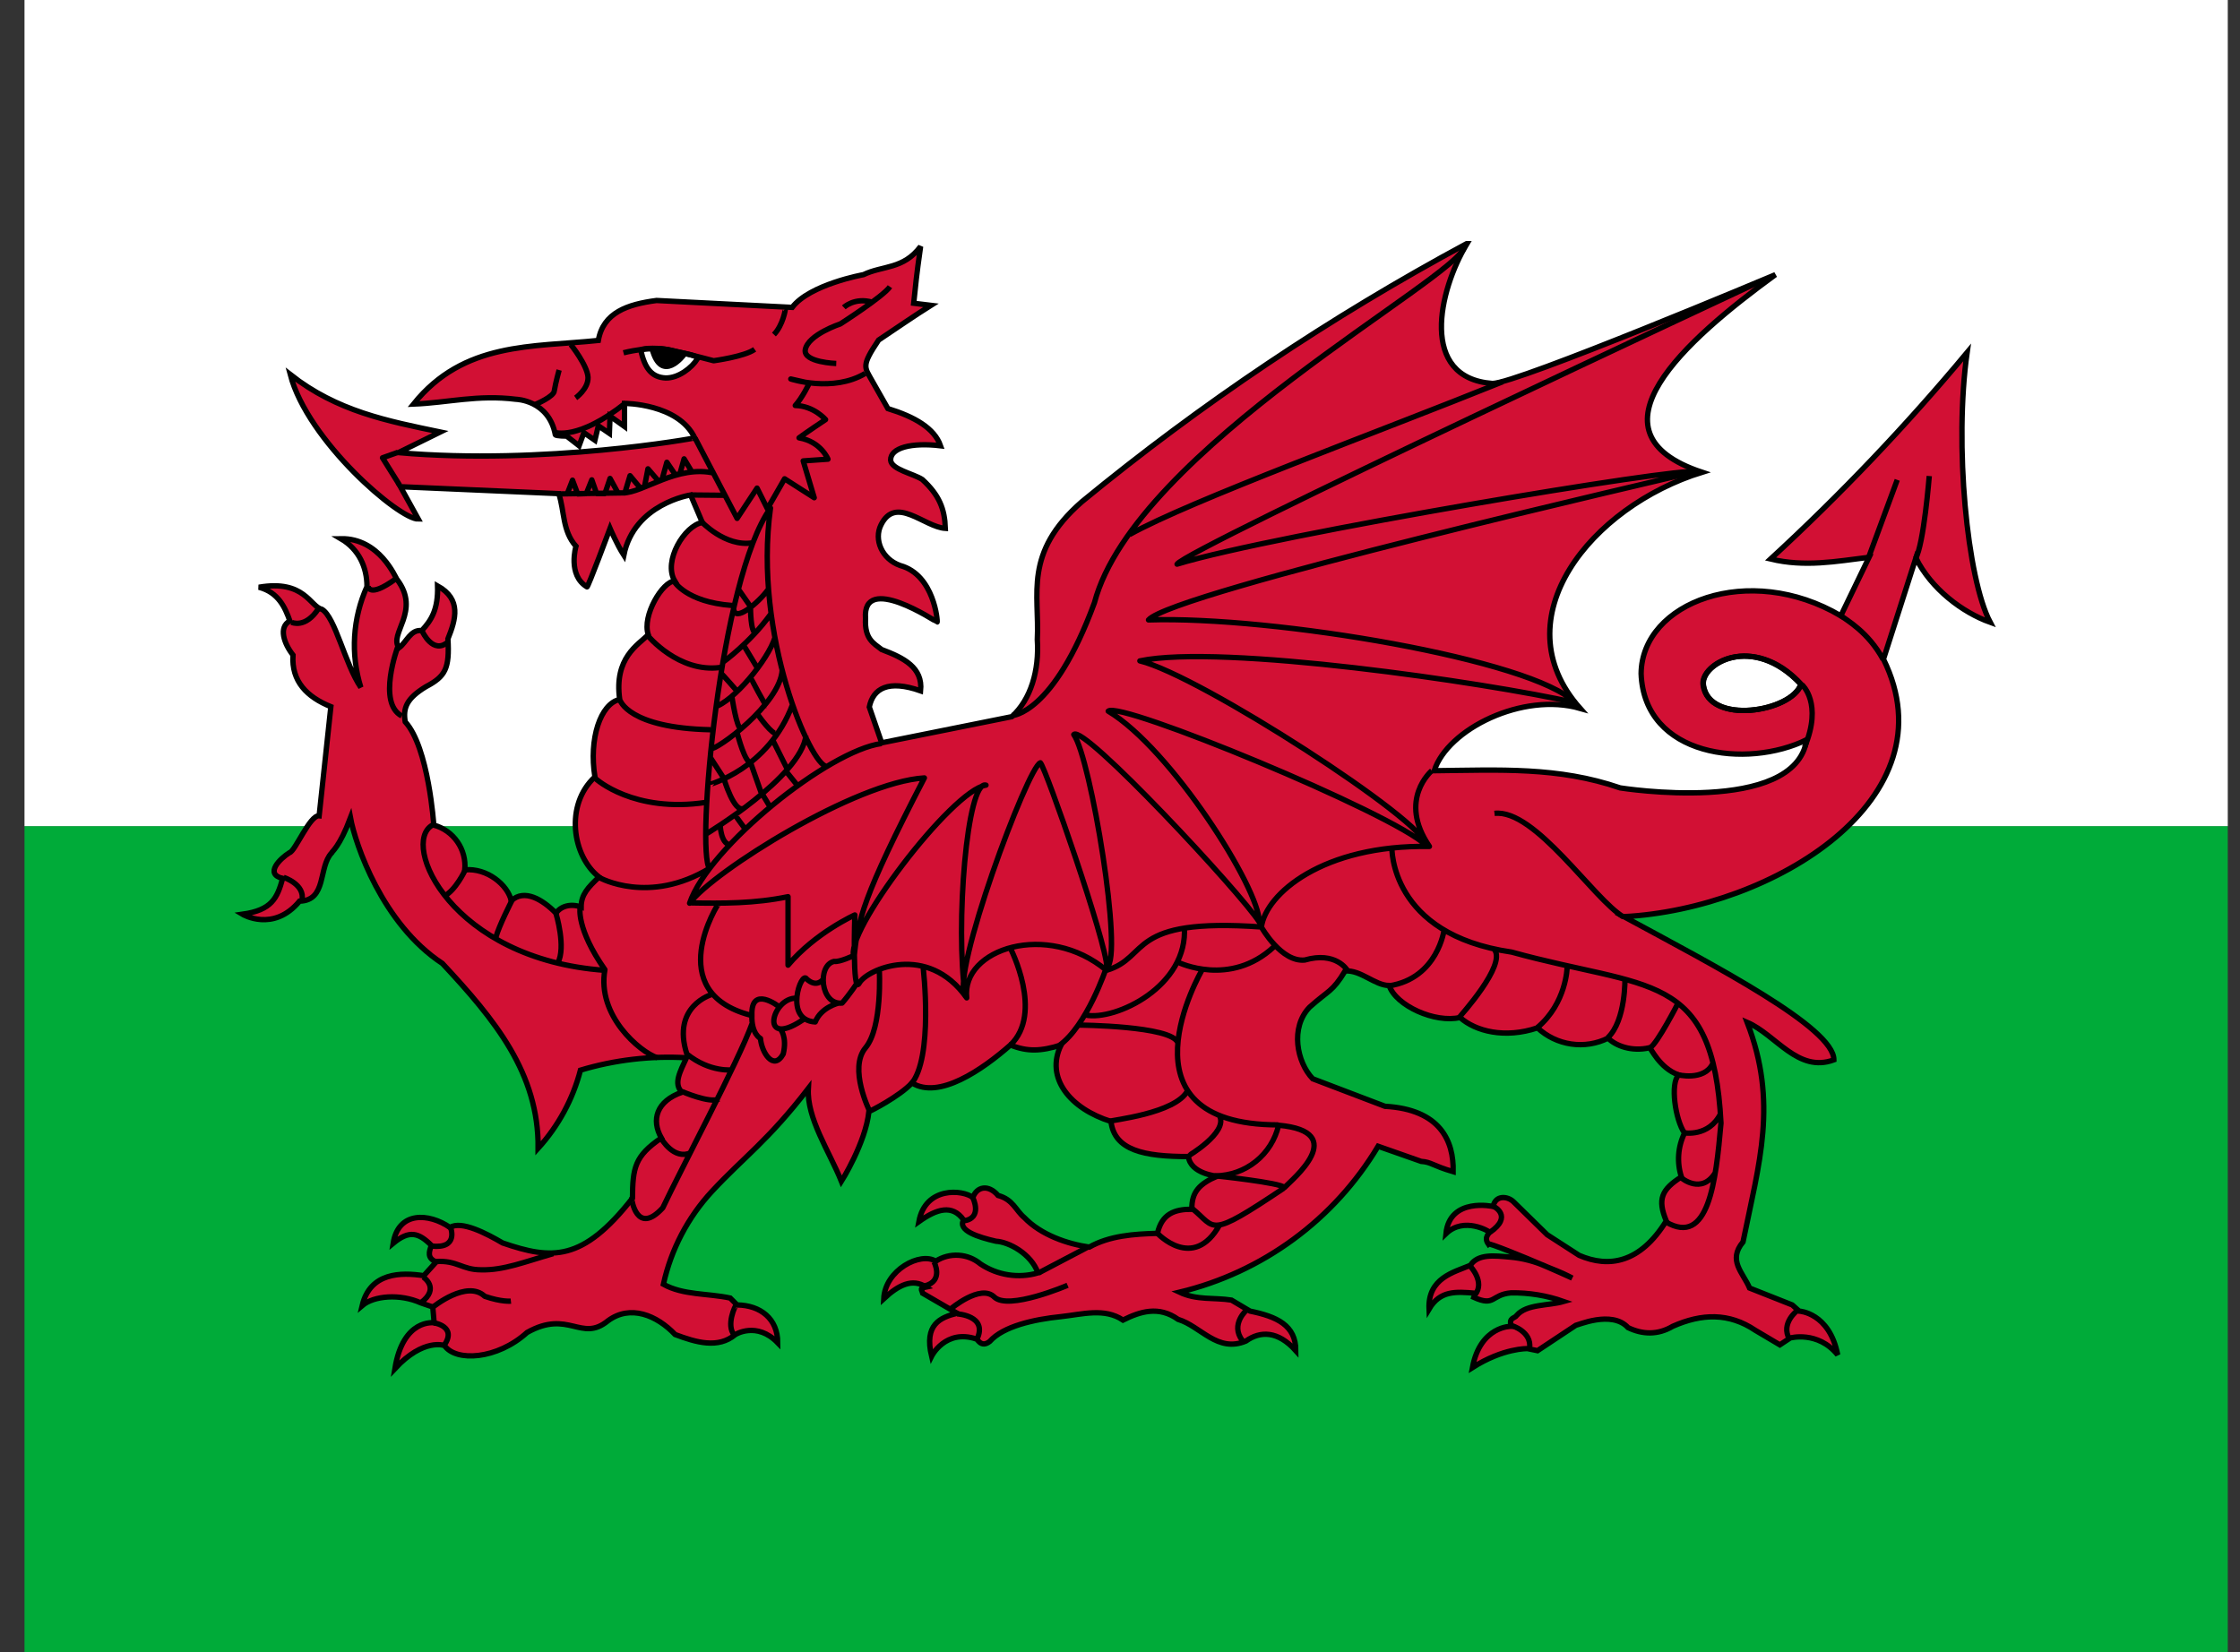 <svg width="61" height="45" viewBox="0 0 61 45" fill="none" xmlns="http://www.w3.org/2000/svg">
<rect x="0" y="0" width="61" height="45" fill="#333333" stroke="none"/>
<g clip-path="url(#clip0_152542_2261)">
<path d="M0.667 22.5H60.667V45H0.667V22.5Z" fill="#00AB39"/>
<path d="M0.667 0H60.667V22.5H0.667V0Z" fill="white"/>
<path d="M39.948 6.637H39.938H39.948ZM39.938 6.637C36.225 8.636 32.715 10.991 29.457 13.669C27.863 15.066 28.313 16.172 28.248 17.419C28.304 18.262 28.07 19.05 27.554 19.519L24.01 20.231L23.673 19.256C23.776 18.75 24.188 18.506 25.07 18.816C25.135 18.178 24.61 17.916 24.01 17.691C23.794 17.522 23.541 17.409 23.57 16.847C23.476 15.581 25.501 16.941 25.52 16.941C25.538 16.941 25.445 15.656 24.516 15.403C24.01 15.225 23.794 14.691 23.991 14.297C24.395 13.481 25.163 14.353 25.744 14.391C25.726 13.856 25.576 13.481 25.116 13.059C24.873 12.9 24.273 12.787 24.254 12.534C24.244 12.197 24.816 12.047 25.613 12.141C25.445 11.662 24.91 11.353 24.179 11.128L23.748 10.369C23.541 9.994 23.448 9.975 23.926 9.262C24.348 8.981 24.919 8.587 25.351 8.316L24.882 8.259C24.938 7.744 24.948 7.566 25.07 6.712C24.601 7.341 24.038 7.228 23.513 7.481C23.513 7.481 22.051 7.744 21.573 8.372L17.879 8.184C17.091 8.287 16.426 8.512 16.294 9.272C14.504 9.459 12.629 9.3 11.26 11.006C12.198 10.969 13.004 10.744 14.054 10.875C14.054 10.875 14.944 10.894 15.123 11.841C15.141 11.878 15.432 11.878 15.432 11.878L15.77 12.141L15.901 11.784L16.201 11.991L16.294 11.597L16.595 11.803L16.613 11.334L17.007 11.616V10.987C17.007 10.987 18.47 10.987 18.919 11.925C18.938 11.934 14.823 12.675 10.848 12.328L11.991 11.766C10.548 11.466 9.179 11.203 7.904 10.2C8.382 12.019 10.876 14.147 11.391 14.137L10.904 13.256L15.216 13.444C15.376 13.922 15.31 14.456 15.685 14.878C15.685 14.878 15.451 15.666 15.985 15.984C16.004 16.022 16.613 14.391 16.613 14.391C16.613 14.391 16.801 14.831 16.988 15.122C17.27 13.716 18.807 13.481 18.807 13.481L19.126 14.231C18.648 14.306 18.048 15.281 18.376 15.825C18.048 15.825 17.476 16.772 17.654 17.287C17.382 17.559 16.716 17.916 16.876 19.05C16.351 19.162 16.032 20.128 16.201 21.159C15.376 21.919 15.582 23.316 16.313 23.887C16.013 24.169 15.826 24.366 15.826 24.703C15.535 24.6 15.263 24.684 15.141 24.872C14.785 24.506 14.279 24.197 13.923 24.534C13.829 24.103 13.266 23.634 12.657 23.691C12.682 23.421 12.611 23.151 12.457 22.928C12.303 22.705 12.075 22.543 11.813 22.472C11.813 22.472 11.673 20.353 11.035 19.659C10.97 19.284 11.073 19.022 11.598 18.703C12.132 18.422 12.245 18.206 12.198 17.4C12.413 16.866 12.573 16.322 11.916 15.956C11.935 16.594 11.748 16.894 11.485 17.175C11.176 17.137 11.073 17.494 10.866 17.644C10.576 17.259 11.476 16.65 10.81 15.778C10.773 15.741 10.341 14.653 9.282 14.672C9.779 14.962 9.994 15.459 9.994 15.975C9.604 16.839 9.544 17.816 9.826 18.722C9.385 18.066 9.132 16.809 8.766 16.594C8.448 16.528 8.298 15.778 7.051 15.994C7.585 16.134 7.763 16.547 7.894 16.912C7.576 17.081 7.735 17.531 7.979 17.841C7.932 18.562 8.363 18.984 9.01 19.247L8.691 22.219C8.438 22.191 8.035 23.194 7.885 23.222C7.632 23.381 7.191 23.803 7.698 23.925C7.548 24.459 7.407 24.787 6.601 24.9C6.601 24.9 7.444 25.406 8.157 24.544C8.907 24.525 8.663 23.625 9.029 23.231C9.029 23.203 9.244 23.072 9.544 22.275C9.676 22.987 10.407 25.162 12.048 26.241C13.482 27.778 14.673 29.231 14.654 31.275C15.205 30.669 15.6 29.939 15.807 29.147C16.742 28.866 17.72 28.752 18.695 28.809C18.526 29.175 18.329 29.522 18.573 29.747C17.879 29.991 17.729 30.497 18.01 30.994C17.279 31.491 17.232 31.809 17.223 32.634C15.863 34.369 15.029 34.312 13.688 33.853C13.257 33.6 12.563 33.234 12.254 33.431C11.682 33.037 10.848 32.981 10.707 33.862C11.148 33.497 11.401 33.572 11.748 33.919C11.682 34.097 11.626 34.266 11.879 34.369L11.541 34.744C10.923 34.65 10.079 34.65 9.863 35.559C10.182 35.287 10.895 35.231 11.457 35.484L11.785 35.597L11.823 36.028C11.823 36.028 10.979 35.897 10.754 37.275C11.541 36.431 12.104 36.647 12.104 36.647C12.413 37.097 13.538 37.031 14.354 36.291C15.488 35.653 15.826 36.572 16.557 35.972C17.166 35.522 17.888 35.822 18.385 36.347C18.957 36.562 19.557 36.741 20.026 36.347C20.026 36.347 20.607 35.981 21.179 36.572C21.179 35.916 20.71 35.55 20.073 35.541L19.885 35.353C19.276 35.222 18.601 35.278 18.066 34.978C18.274 34.032 18.73 33.158 19.388 32.447C20.26 31.509 20.907 31.078 22.013 29.644C21.966 30.459 22.585 31.359 22.913 32.175C22.913 32.175 23.57 31.134 23.663 30.272C23.691 30.272 24.498 29.859 24.835 29.494C25.566 29.953 26.748 29.137 27.516 28.462C27.985 28.65 28.351 28.631 28.895 28.462C28.454 29.362 29.148 30.197 30.254 30.544C30.348 31.331 31.154 31.5 32.363 31.5C32.419 31.969 33.141 32.034 33.141 32.034C32.673 32.241 32.448 32.456 32.457 32.934C31.988 32.934 31.641 33.056 31.52 33.591C30.873 33.609 30.216 33.656 29.663 33.966C29.073 33.881 28.351 33.637 27.891 33.159C27.657 32.962 27.591 32.672 27.179 32.559C26.916 32.25 26.598 32.316 26.494 32.616C26.223 32.4 25.201 32.306 25.023 33.272C25.51 32.925 25.932 32.794 26.241 33.225C26.073 33.516 26.635 33.694 27.123 33.806C27.47 33.825 28.079 34.144 28.266 34.669C28.003 34.745 27.727 34.762 27.456 34.72C27.186 34.678 26.928 34.577 26.701 34.425C26.532 34.284 26.323 34.201 26.104 34.188C25.884 34.174 25.667 34.231 25.482 34.35C25.07 34.087 24.104 34.584 24.066 35.372C24.47 34.997 24.845 34.809 25.22 35.053C25.032 35.091 25.098 35.109 25.126 35.222L26.063 35.766C25.595 35.887 25.163 36.075 25.369 36.938C25.369 36.938 25.744 36.187 26.588 36.469C26.607 36.441 26.71 36.731 26.954 36.534C27.32 36.122 28.154 35.934 28.895 35.859C29.485 35.794 30.076 35.616 30.582 35.953C31.051 35.719 31.557 35.559 32.082 35.934C32.701 36.122 33.151 36.853 33.929 36.525C34.323 36.244 34.801 36.244 35.288 36.787C35.288 36.094 34.773 35.859 34.041 35.709L33.535 35.409C33.066 35.334 32.598 35.419 32.12 35.194C33.24 34.925 34.296 34.435 35.225 33.752C36.154 33.069 36.937 32.208 37.529 31.219L38.701 31.631C38.982 31.65 39.001 31.744 39.573 31.912C39.591 31.078 39.226 30.216 37.716 30.131L35.748 29.381C35.316 28.931 35.129 27.984 35.663 27.431C36.188 26.962 36.282 27.019 36.629 26.447C37.051 26.409 37.444 26.841 37.829 26.841C38.016 27.394 39.085 27.872 39.76 27.712C40.182 28.087 40.979 28.294 41.87 27.994C42.123 28.23 42.443 28.384 42.786 28.434C43.13 28.485 43.48 28.429 43.791 28.275C43.998 28.481 44.429 28.65 44.916 28.537C44.963 28.537 45.179 29.081 45.713 29.278C45.479 29.503 45.62 30.497 45.873 30.862C45.691 31.233 45.661 31.66 45.788 32.053C45.245 32.4 45.132 32.663 45.376 33.253C44.663 34.406 43.81 34.538 43.004 34.191L42.132 33.628L41.213 32.728C41.054 32.578 40.726 32.541 40.66 32.859C40.66 32.859 39.479 32.597 39.376 33.6C39.873 33.122 40.566 33.544 40.566 33.562C40.566 33.581 40.398 33.694 40.529 33.881C40.557 33.853 41.401 34.191 42.141 34.509C42.544 34.669 42.638 34.716 42.816 34.809C42.593 34.707 42.367 34.607 42.141 34.509C41.816 34.359 41.467 34.267 41.11 34.237C40.698 34.2 40.248 34.144 40.041 34.462C39.591 34.65 38.879 34.809 38.916 35.653C39.216 35.147 39.638 35.175 40.173 35.222L40.135 35.334C40.716 35.597 40.604 35.259 41.148 35.212C41.636 35.205 42.121 35.284 42.582 35.447C42.16 35.569 41.579 35.512 41.307 35.822C41.251 35.916 41.073 35.878 41.157 36.122C41.157 36.122 40.313 36.103 40.098 37.247C40.941 36.712 41.588 36.731 41.598 36.731L41.87 36.787L42.901 36.103C42.929 36.103 43.895 35.672 44.335 36.159C44.729 36.347 45.141 36.366 45.554 36.122C46.341 35.775 47.082 35.747 47.804 36.234L48.469 36.628L48.751 36.441C48.751 36.441 49.501 36.234 50.044 36.9C49.819 35.747 48.995 35.709 48.995 35.709L48.807 35.541L47.645 35.081C47.466 34.659 47.044 34.331 47.466 33.825C47.907 31.659 48.423 30.037 47.579 27.844C48.366 28.181 48.957 29.231 49.941 28.866C49.941 27.984 46.698 26.306 44.223 24.966C48.291 24.75 53.166 21.759 51.291 17.953L52.173 15.197C52.594 16.041 53.438 16.678 54.198 16.95C53.569 15.759 53.213 12.112 53.569 9.6C51.911 11.591 50.123 13.47 48.216 15.225C49.154 15.45 49.988 15.291 50.898 15.178L50.129 16.772C47.635 15.3 44.71 16.397 44.691 18.347C44.776 20.616 47.579 20.944 49.201 20.147C48.882 22.219 44.12 21.459 44.12 21.459C42.432 20.878 40.829 20.972 39.057 20.991C39.423 19.856 41.466 18.844 43.032 19.294C40.848 16.837 43.341 13.791 46.351 12.862C43.069 11.775 45.891 9.272 48.348 7.481C48.348 7.481 41.288 10.453 40.641 10.444C38.635 10.294 39.179 7.912 39.948 6.637H39.938ZM17.776 9.487C17.945 9.487 18.132 9.506 18.291 9.544C18.61 9.628 18.994 9.666 18.994 9.769C18.845 10.012 18.479 10.303 18.123 10.294C17.766 10.275 17.56 10.059 17.448 9.525C17.485 9.506 17.616 9.487 17.776 9.487ZM47.495 17.869C47.963 17.869 48.516 18.056 49.051 18.637C48.798 19.387 46.538 19.762 46.388 18.656C46.341 18.319 46.819 17.878 47.495 17.869Z" fill="#D21034" stroke="black" stroke-width="0.146"/>
<path d="M20.11 16.05L20.457 16.547M20.438 16.556C20.438 16.556 20.438 17.231 20.579 17.24M20.27 17.606L20.626 18.197M19.641 18.347C19.66 18.347 20.082 18.834 20.082 18.834M20.448 18.459C20.448 18.478 20.841 19.219 20.869 19.219M19.932 18.975C19.932 18.975 20.063 19.875 20.185 19.847M19.341 20.625L19.735 21.234M20.082 19.987C20.082 19.987 20.298 20.84 20.466 20.765M20.645 19.472C20.654 19.49 21.048 20.044 21.151 19.969M21.057 20.184L21.432 20.934M20.438 20.765L20.748 21.647M19.716 21.215C19.716 21.215 19.998 22.162 20.251 22.012M19.613 22.481C19.613 22.481 19.632 22.978 19.876 23.006M20.044 22.228C20.044 22.247 20.298 22.584 20.298 22.584M20.766 21.637L20.963 21.965M21.423 21.028L21.732 21.412M19.979 16.565C19.988 16.987 20.654 16.415 20.916 16.059M19.698 18.028C19.698 18.028 20.419 17.512 20.982 16.734M19.454 19.256C19.97 19.115 20.916 17.972 21.104 17.362M19.351 20.39C19.491 20.456 21.254 19.172 21.301 18.244M19.304 21.375C19.304 21.365 20.916 20.962 21.582 19.19M19.229 22.715C19.229 22.715 21.807 21.169 21.948 20.034M39.329 25.312C39.329 25.312 39.16 26.644 37.829 26.85M39.751 27.694C39.76 27.675 41.026 26.287 40.698 25.865M42.676 26.353C42.676 26.353 42.657 27.319 41.87 27.984M44.251 26.634C44.251 26.634 44.279 27.797 43.782 28.265M45.694 27.328C45.694 27.328 45.132 28.425 44.935 28.537M45.676 29.269C45.676 29.269 46.407 29.456 46.641 28.969M45.863 30.853C45.863 30.853 46.538 30.975 46.857 30.328M45.788 32.081C45.788 32.081 46.341 32.55 46.716 31.931M37.904 23.081C37.904 23.081 37.838 25.453 41.166 25.931C44.888 26.962 46.651 26.419 46.866 30.59C46.726 32.184 46.529 33.965 45.366 33.281M34.36 25.265C34.36 25.265 34.895 26.212 35.532 26.147C36.376 25.903 36.685 26.419 36.685 26.419M32.091 26.212C32.091 26.212 33.498 26.897 34.688 25.79M32.251 25.228C32.373 26.869 30.366 27.806 29.57 27.647M32.344 31.49C32.354 31.49 33.432 30.853 33.216 30.403M30.207 30.544C30.235 30.506 32.016 30.337 32.344 29.7M29.382 27.919C29.382 27.919 31.904 27.937 32.073 28.397M32.729 26.428C32.729 26.428 30.273 30.637 34.81 30.637M30.123 26.372C30.123 26.372 29.598 27.937 28.848 28.472M27.516 25.828C27.516 25.828 28.426 27.59 27.516 28.462M25.135 26.325C25.145 26.353 25.426 28.828 24.807 29.531M23.945 26.4C23.945 26.4 24.038 27.975 23.57 28.537C23.101 29.1 23.682 30.262 23.682 30.262M18.01 31.012C18.01 31.012 18.348 31.603 18.807 31.397M18.573 29.728C18.573 29.728 19.323 30.056 19.576 29.934M19.388 27.084C19.388 27.084 18.282 27.394 18.704 28.706C19.341 29.222 19.96 29.137 19.96 29.137M17.204 32.644C17.195 32.644 17.335 33.675 18.048 32.897C18.544 31.847 20.11 28.903 20.476 27.89M21.207 27.412C21.207 27.412 20.448 26.822 20.476 27.647C20.457 28.162 20.71 28.284 20.71 28.284C20.738 28.659 21.066 29.184 21.329 28.706C21.441 28.237 21.254 28.031 21.254 28.031M21.695 27.187C21.01 27.15 20.635 28.659 21.957 27.712M22.407 26.681C22.407 26.681 22.238 26.915 21.966 26.662C21.826 26.419 21.329 27.787 22.201 27.834C22.36 27.431 22.838 27.319 22.838 27.319M23.251 26.025C23.251 26.025 22.857 26.212 22.716 26.184C22.248 26.287 22.341 27.384 22.932 27.319C23.138 27.084 23.354 26.756 23.354 26.756M19.576 24.6C19.557 24.6 18.029 27.009 20.429 27.647M38.991 20.99C38.991 20.99 38.054 21.778 38.926 23.053C36.02 23.006 34.473 24.347 34.351 25.247C30.657 24.984 31.332 26.072 30.132 26.428C28.529 25.087 26.176 25.837 26.326 27.178C25.257 25.669 23.607 26.4 23.401 26.775C23.204 27.15 23.279 24.919 23.279 24.919C23.279 24.919 22.201 25.406 21.46 26.287V24.422C20.56 24.609 19.688 24.609 18.76 24.59M16.332 23.906C16.332 23.906 17.673 24.656 19.332 23.644M16.229 21.215C16.229 21.215 17.26 22.153 19.229 21.853M16.885 19.069C16.885 19.069 17.11 19.828 19.351 19.875M17.635 17.306C17.635 17.306 18.479 18.337 19.623 18.178M18.357 15.834C18.357 15.834 18.685 16.397 19.932 16.49M19.088 14.194C19.088 14.194 19.744 14.906 20.494 14.784M22.979 8.372C22.979 8.372 23.27 8.09 23.757 8.231M22.773 9.9C22.773 9.9 21.873 9.872 21.929 9.525C22.004 9.112 22.885 8.822 22.885 8.822C22.885 8.822 24.057 8.072 24.235 7.809M18.929 11.934L20.073 14.119L20.616 13.294L20.898 13.856L21.366 13.04L22.173 13.556L21.873 12.553L22.548 12.506C22.548 12.506 22.36 12.028 21.76 11.925C21.919 11.803 22.482 11.428 22.482 11.428C22.482 11.428 22.163 11.053 21.657 11.044C21.826 10.865 22.051 10.434 22.032 10.434L21.535 10.322C21.535 10.322 22.679 10.697 23.56 10.172M21.385 8.409C21.395 8.419 21.32 8.859 21.076 9.112M16.979 9.609C16.979 9.609 17.682 9.422 18.207 9.525C18.732 9.637 19.435 9.825 19.435 9.825C19.435 9.825 20.279 9.712 20.551 9.515M15.226 10.078C15.226 10.078 15.132 10.415 15.095 10.64C15.095 10.8 14.579 11.015 14.579 11.015M15.544 9.384C15.544 9.384 15.995 9.947 16.013 10.275C16.023 10.594 15.676 10.837 15.676 10.837M10.885 13.219L10.416 12.469L10.838 12.319M19.323 23.662C18.948 23.175 19.604 15.769 20.982 13.837C20.504 17.325 22.107 20.887 22.51 20.869M15.104 11.775C15.104 11.775 15.741 12.009 17.044 10.969M18.816 13.481L19.754 13.49M47.907 7.678C47.907 7.678 32.279 14.972 32.054 15.365C34.688 14.559 45.882 12.694 46.154 12.853C45.498 13.012 31.913 16.134 31.276 16.884C34.669 16.772 41.766 17.972 42.882 19.134C40.463 18.59 33.254 17.531 31.041 18C32.654 18.384 38.841 22.387 38.841 23.025C37.904 22.134 30.47 19.069 30.179 19.369C31.885 20.39 34.294 24.187 34.294 25.115C33.798 24.328 29.494 19.706 29.241 20.006C29.701 20.634 30.601 26.09 30.141 26.344C30.141 25.687 28.473 20.906 28.332 20.775C27.994 20.869 25.866 26.587 26.288 27.131C26.007 25.219 26.335 21.225 26.851 21.384C25.913 21.525 22.941 25.453 23.26 26.072C23.354 25.087 23.485 24.44 25.173 21.187C23.298 21.3 19.435 23.728 18.779 24.6C19.304 23.053 22.576 20.437 24.01 20.25M30.76 14.559C32.41 13.64 37.51 11.775 40.923 10.397M27.554 19.49C27.554 19.49 28.679 19.472 29.804 16.415C30.91 12.234 39.713 7.575 39.891 6.703M12.666 23.7C12.666 23.7 12.404 24.262 12.085 24.412M13.932 24.544C13.932 24.544 13.585 25.219 13.501 25.537M15.141 24.881C15.141 24.881 15.423 25.8 15.188 26.231M11.776 22.472C10.895 22.969 12.282 26.128 16.473 26.428M15.798 24.722C15.798 24.722 15.685 25.284 16.473 26.409C16.248 27.665 17.429 28.65 17.898 28.809M15.46 13.415L15.591 13.078L15.732 13.453L15.966 13.444L16.116 13.069L16.248 13.444H16.473L16.613 13.031L16.829 13.425H17.016L17.157 12.956L17.438 13.294L17.551 13.256L17.645 12.769L17.935 13.106L18.029 13.059L18.16 12.59L18.395 12.937L18.516 12.9L18.629 12.497L18.854 12.872M15.198 13.453L16.96 13.425C17.523 13.425 18.441 12.647 19.463 12.89M11.504 17.203C11.504 17.203 11.794 17.84 12.198 17.484M10.829 17.625C10.829 17.625 10.266 19.144 10.941 19.5M10.023 15.956C10.023 15.956 10.023 16.312 10.773 15.769M7.726 23.897C7.726 23.897 8.316 24.084 8.223 24.525M7.941 16.95C7.941 16.95 8.316 17.128 8.673 16.575M11.879 34.359C12.451 34.322 12.582 34.584 13.098 34.584C13.716 34.603 14.307 34.359 15.066 34.144M20.044 35.55C20.026 35.55 19.763 36.094 19.998 36.365M11.794 35.597C11.794 35.597 12.713 34.847 13.201 35.306C13.66 35.465 13.913 35.437 13.913 35.437M12.273 33.44C12.273 33.44 12.498 34.022 11.748 33.937M11.523 34.781C11.523 34.781 12.001 35.081 11.457 35.484M11.813 36.028C11.813 36.028 12.47 36.122 12.085 36.656M32.466 32.915C33.132 33.45 32.86 33.769 34.96 32.362M31.51 33.581C31.51 33.581 32.495 34.65 33.216 33.356M29.626 33.965L28.285 34.669M25.885 35.653C25.885 35.653 26.701 34.959 27.076 35.325C27.46 35.7 29.073 35.006 29.073 35.006M26.494 32.625C26.494 32.625 26.776 33.187 26.232 33.253M25.435 34.369C25.435 34.369 25.716 34.894 25.173 35.025M26.063 35.784C26.063 35.784 26.907 35.831 26.607 36.469M33.957 35.672C33.957 35.672 33.488 36.065 33.835 36.515M40.679 32.859C40.679 32.859 41.213 33.122 40.576 33.562M40.041 34.49C40.041 34.49 40.444 34.912 40.173 35.259M41.166 36.103C41.166 36.103 41.719 36.262 41.654 36.722M48.948 35.69C48.948 35.69 48.479 36.037 48.732 36.478M40.698 22.153C41.804 22.022 43.398 24.497 44.213 24.975M49.079 18.656C49.079 18.656 49.641 19.153 49.145 20.344M50.12 16.762C50.279 16.884 50.879 17.212 51.282 17.962M51.666 13.069L50.888 15.178M52.538 12.965C52.538 12.965 52.388 14.84 52.163 15.215M33.104 32.025C33.104 32.025 34.885 32.212 34.979 32.344C35.185 32.128 36.779 30.825 34.819 30.647C34.729 31.035 34.511 31.383 34.2 31.632C33.889 31.882 33.503 32.02 33.104 32.025V32.025ZM49.041 18.637C48.788 19.387 46.529 19.762 46.379 18.656C46.294 18.094 47.71 17.222 49.041 18.637Z" stroke="black" stroke-width="0.146" stroke-linejoin="round"/>
<path d="M17.757 9.497L18.629 9.656C18.629 9.656 18.019 10.481 17.757 9.497Z" fill="black" stroke="black" stroke-width="0.146" stroke-linejoin="round"/>
</g>
<defs>
<clipPath id="clip0_152542_2261">
<rect width="60" height="45" fill="white" transform="translate(0.667)"/>
</clipPath>
</defs>
</svg>
